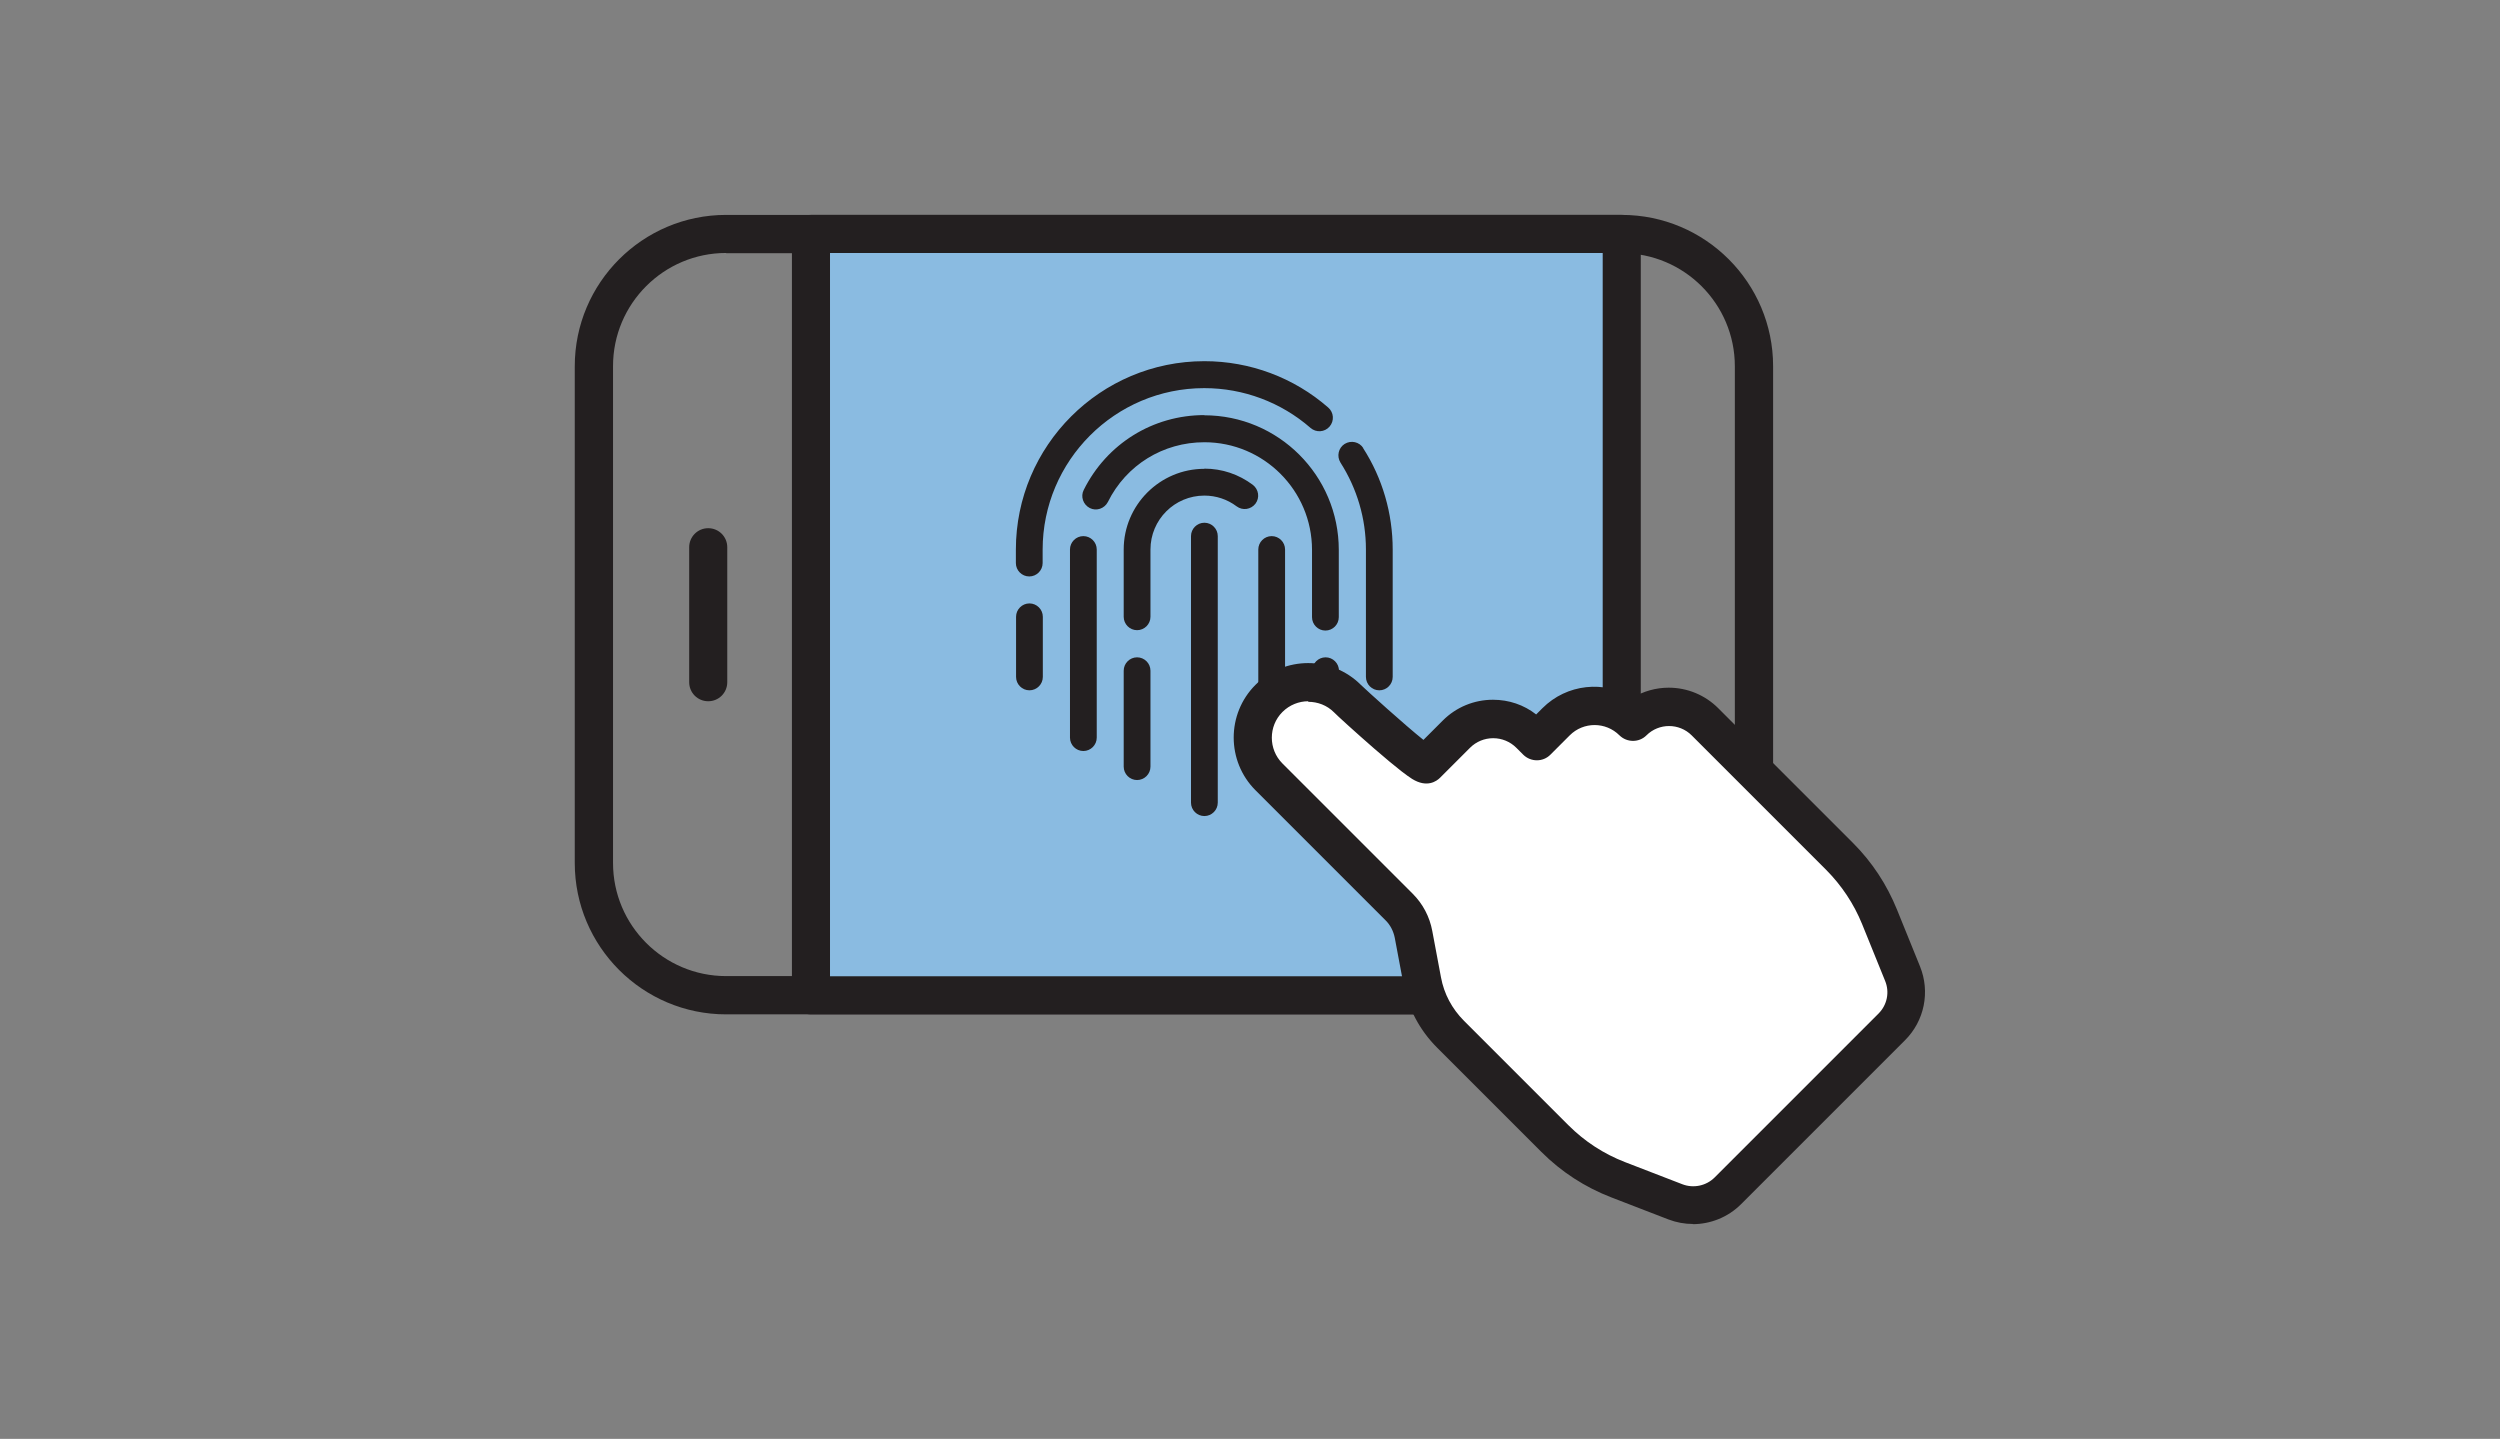<?xml version="1.0" encoding="UTF-8"?>
<svg id="Livello_1" data-name="Livello 1" xmlns="http://www.w3.org/2000/svg" viewBox="0 0 132.62 76.33">
  <rect x="0" y="0" width="132.62" height="76.33" fill="#808080" stroke="none"/>
  <defs>
    <style>
      .cls-1 {
        fill: #fff;
      }

      .cls-2 {
        fill: #8abbe1;
      }

      .cls-3 {
        fill: #231f20;
      }
    </style>
  </defs>
  <path class="cls-3" d="M86.03,53.81H38.52c-4.43,0-8.03-3.6-8.03-8.03V19.43c0-4.43,3.6-8.03,8.03-8.03h47.51c4.43,0,8.03,3.6,8.03,8.03v26.36c0,4.43-3.6,8.03-8.03,8.03ZM38.52,13.42c-3.31,0-6,2.69-6,6v26.36c0,3.31,2.69,6,6,6h47.51c3.31,0,6-2.69,6-6V19.43c0-3.31-2.69-6-6-6H38.52Z"/>
  <g>
    <rect class="cls-2" x="43.02" y="12.41" width="43.01" height="40.39" transform="translate(129.05 65.21) rotate(180)"/>
    <path class="cls-3" d="M86.03,53.81H43.02c-.56,0-1.01-.45-1.01-1.01V12.41c0-.56,.45-1.01,1.01-1.01h43.01c.56,0,1.01,.45,1.01,1.01V52.8c0,.56-.45,1.01-1.01,1.01Zm-42-2.02h40.99V13.42H44.03V51.79Z"/>
  </g>
  <path class="cls-3" d="M37.57,37.2c-.56,0-1.01-.45-1.01-1.01v-7.16c0-.56,.45-1.01,1.01-1.01s1.01,.45,1.01,1.01v7.16c0,.56-.45,1.01-1.01,1.01Z"/>
  <g>
    <path class="cls-3" d="M63.89,27.73c-.39,0-.71,.32-.71,.71v14.14c0,.39,.32,.71,.71,.71s.71-.32,.71-.71v-14.14c0-.39-.32-.71-.71-.71h0Z"/>
    <path class="cls-3" d="M54.61,32.01c-.39,0-.71,.32-.71,.71v3.19c0,.39,.32,.71,.71,.71s.71-.32,.71-.71v-3.19c0-.39-.32-.71-.71-.71h0Z"/>
    <path class="cls-3" d="M63.89,20.59c2.07,0,4.07,.75,5.63,2.11,.3,.26,.75,.23,1.01-.07,.26-.3,.23-.75-.07-1.01-1.82-1.59-4.15-2.46-6.57-2.46-5.51,0-10,4.48-10,10v.71c0,.39,.32,.71,.71,.71s.71-.32,.71-.71v-.71c0-4.72,3.84-8.57,8.57-8.57h0Z"/>
    <path class="cls-3" d="M72.32,23.77c-.21-.33-.65-.43-.99-.22-.33,.21-.43,.65-.22,.99,.88,1.38,1.35,2.97,1.35,4.61v6.76c0,.39,.32,.71,.71,.71s.71-.32,.71-.71v-6.76c0-1.91-.54-3.78-1.57-5.38Z"/>
    <path class="cls-3" d="M57.47,28.44c-.39,0-.71,.32-.71,.71v9.98c0,.39,.32,.71,.71,.71s.71-.32,.71-.71v-9.98c0-.39-.32-.71-.71-.71h0Z"/>
    <path class="cls-3" d="M63.89,22.02c-2.73,0-5.18,1.52-6.4,3.97-.18,.35-.03,.78,.32,.96,.35,.18,.78,.03,.96-.32,.97-1.96,2.93-3.17,5.12-3.17,3.15,0,5.71,2.56,5.71,5.71v3.57c0,.39,.32,.71,.71,.71s.71-.32,.71-.71v-3.57c0-3.94-3.2-7.14-7.14-7.14h0Z"/>
    <path class="cls-3" d="M70.32,34.87c-.39,0-.71,.32-.71,.71v3.56c0,.39,.32,.71,.71,.71s.71-.32,.71-.71v-3.56c0-.39-.32-.71-.71-.71Z"/>
    <path class="cls-3" d="M60.32,34.87c-.39,0-.71,.32-.71,.71v5.09c0,.39,.32,.71,.71,.71s.71-.32,.71-.71v-5.09c0-.39-.32-.71-.71-.71h0Z"/>
    <path class="cls-3" d="M63.89,24.87c-2.36,0-4.28,1.92-4.28,4.28v3.57c0,.39,.32,.71,.71,.71s.71-.32,.71-.71v-3.57c0-1.58,1.28-2.86,2.86-2.86,.62,0,1.22,.2,1.71,.57,.32,.24,.76,.17,1-.14,.24-.32,.17-.76-.14-1-.75-.56-1.63-.86-2.57-.86h0Z"/>
    <path class="cls-3" d="M67.46,28.44c-.39,0-.71,.32-.71,.71v11.52c0,.39,.32,.71,.71,.71s.71-.32,.71-.71v-11.52c0-.39-.32-.71-.71-.71h0Z"/>
  </g>
  <g>
    <path class="cls-1" d="M82.48,60.39l-5.54-5.54c-.77-.77-1.3-1.76-1.5-2.84l-.46-2.45c-.1-.55-.37-1.05-.76-1.45l-6.91-6.91c-1.15-1.15-1.15-3.01,0-4.16h0c1.15-1.15,3.01-1.15,4.16,0h0c.2,.2,3.99,3.67,4.19,3.48l1.59-1.59c1.08-1.08,2.82-1.08,3.89,0l.37,.37,1.03-1.03c1.12-1.12,2.95-1.12,4.07,0h0c1.06-1.06,2.77-1.06,3.83,0l7.14,7.14c.91,.91,1.64,2,2.12,3.2l1.22,3.01c.4,.98,.17,2.09-.58,2.84l-8.69,8.69c-.73,.73-1.83,.96-2.79,.59l-3.03-1.17c-1.26-.49-2.41-1.23-3.36-2.18Z"/>
    <path class="cls-3" d="M89.81,64.93c-.44,0-.88-.08-1.3-.24l-3.03-1.17c-1.4-.54-2.65-1.35-3.71-2.41l-5.54-5.54c-.92-.92-1.54-2.09-1.78-3.37l-.46-2.45c-.07-.35-.23-.67-.48-.92l-6.91-6.91c-1.54-1.54-1.54-4.05,0-5.59,1.54-1.54,4.05-1.54,5.59,0,.31,.3,2.32,2.12,3.32,2.92l1.03-1.03c.71-.71,1.66-1.1,2.66-1.1,.84,0,1.64,.27,2.29,.78l.33-.33c1.3-1.3,3.29-1.49,4.79-.56,.57-.34,1.23-.53,1.91-.53,.99,0,1.93,.39,2.63,1.09l7.14,7.14c1.02,1.02,1.8,2.21,2.34,3.54l1.22,3.01c.55,1.35,.24,2.9-.8,3.93l-8.69,8.69c-.69,.69-1.62,1.06-2.57,1.06Zm-20.41-27.73c-.49,0-.99,.19-1.37,.57-.75,.75-.75,1.98,0,2.73l6.91,6.91c.54,.54,.9,1.22,1.04,1.98l.46,2.45c.16,.88,.59,1.68,1.22,2.31l5.54,5.54c.86,.86,1.87,1.52,3.01,1.96l3.03,1.17c.59,.23,1.27,.09,1.72-.36l8.69-8.69c.46-.46,.6-1.14,.35-1.74l-1.22-3.01c-.44-1.08-1.08-2.04-1.9-2.87l-7.14-7.14c-.66-.66-1.74-.66-2.4,0-.39,.39-1.03,.39-1.43,0-.73-.73-1.91-.73-2.64,0l-1.03,1.03c-.39,.39-1.03,.39-1.43,0l-.37-.37c-.33-.33-.77-.51-1.23-.51s-.9,.18-1.23,.51l-1.59,1.59c-.18,.18-.69,.55-1.48,.06-.15-.09-.33-.23-.57-.41-.36-.28-.84-.68-1.43-1.19-1-.87-2.02-1.8-2.14-1.93-.38-.38-.87-.56-1.37-.56Z"/>
  </g>
</svg>